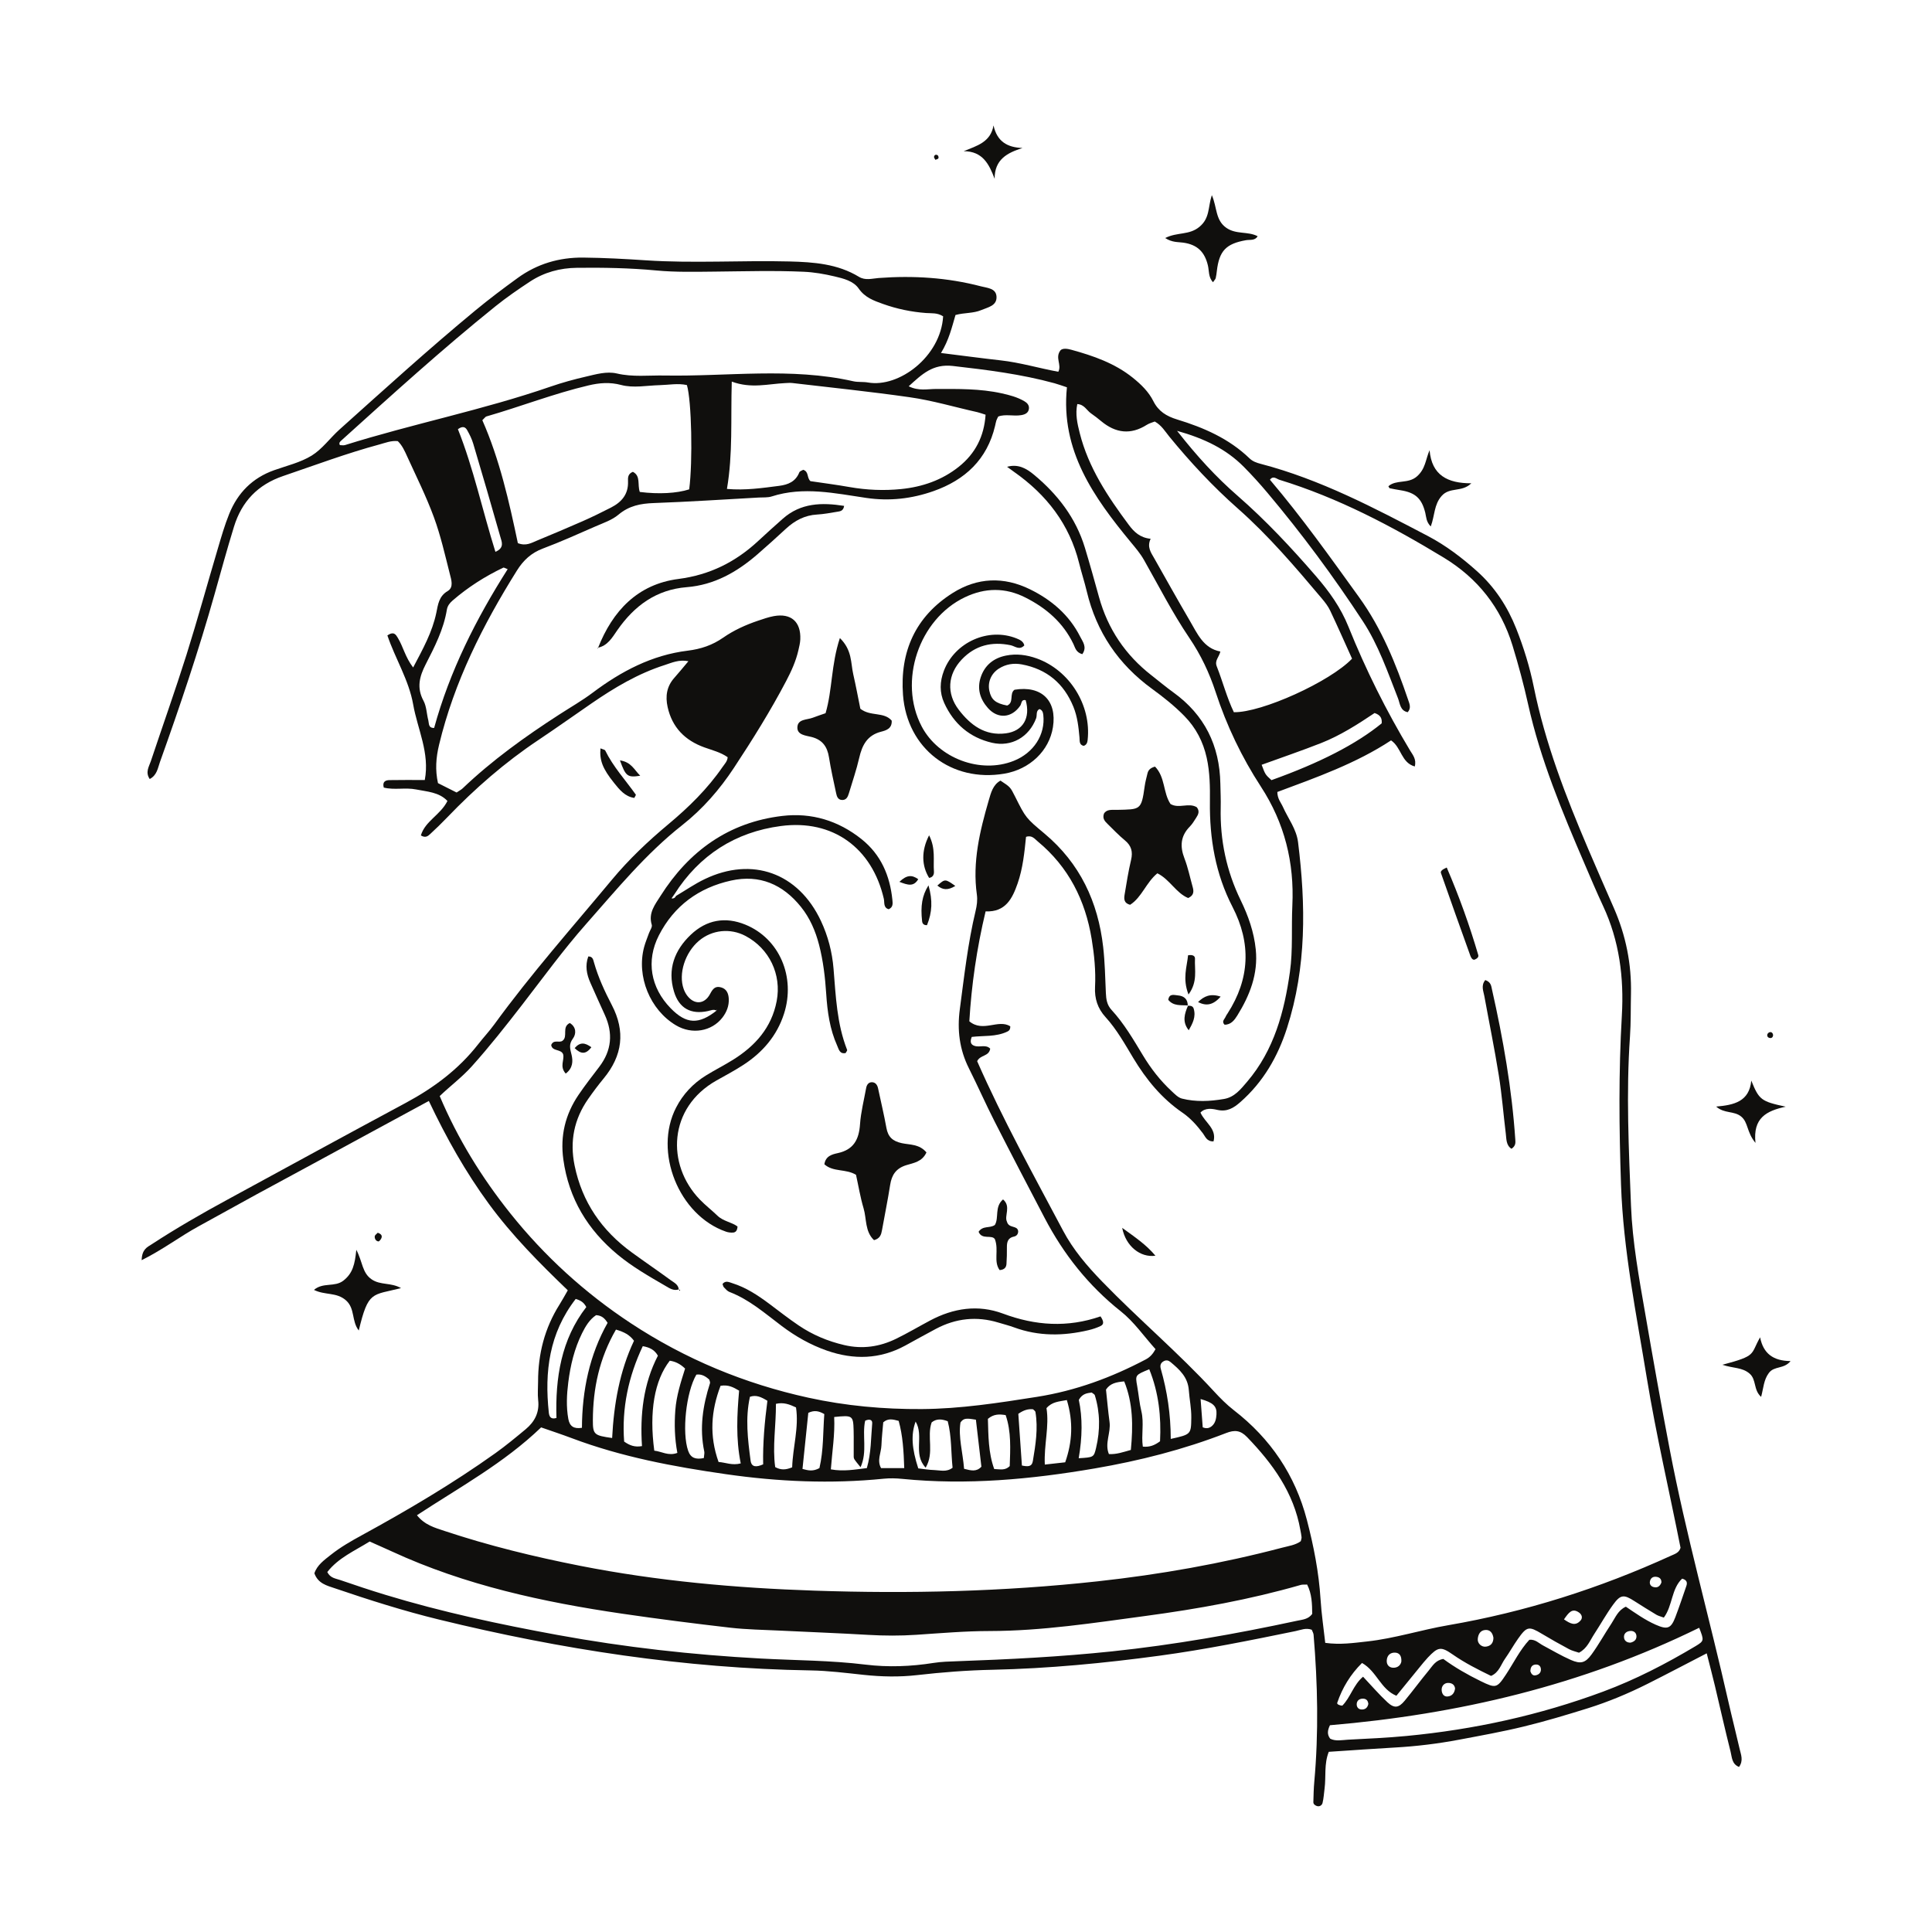 <svg xmlns="http://www.w3.org/2000/svg" xmlns:xlink="http://www.w3.org/1999/xlink" width="500" zoomAndPan="magnify" viewBox="0 0 375 375" height="500" preserveAspectRatio="xMidYMid meet" version="1.0"><defs><clipPath id="014eea8310"><path d="M 27.496 49.383 L 338.16 49.383 L 338.16 350.598 L 27.496 350.598 Z M 27.496 49.383 " clip-rule="nonzero"/></clipPath><clipPath id="139f73c516"><path d="M 334.102 259.125 L 347.543 259.125 L 347.543 271.301 L 334.102 271.301 Z M 334.102 259.125 " clip-rule="nonzero"/></clipPath><clipPath id="76fc5ea96f"><path d="M 187 24.348 L 199 24.348 L 199 35 L 187 35 Z M 187 24.348 " clip-rule="nonzero"/></clipPath></defs><g clip-path="url(#014eea8310)"><path fill="#100f0d" d="M 297.039 324.379 C 297.199 324.875 297.496 325.273 298.02 325.188 C 298.613 325.086 299.113 324.715 299.09 324.027 C 299.066 323.324 298.586 322.996 297.926 323.102 C 297.238 323.215 297.059 323.773 297.039 324.379 Z M 265.594 330.738 C 265.523 330.07 265.191 329.688 264.48 329.707 C 263.781 329.723 263.352 330.156 263.336 330.77 C 263.316 331.383 263.695 331.848 264.43 331.812 C 265.117 331.777 265.453 331.363 265.594 330.738 Z M 322.477 307.168 C 322.504 306.434 322.074 306.121 321.453 306.055 C 320.781 305.984 320.348 306.352 320.242 306.988 C 320.164 307.461 320.395 307.879 320.906 308.031 C 321.727 308.277 322.203 307.875 322.477 307.168 Z M 316.523 318.828 C 317.141 318.664 317.625 318.32 317.637 317.652 C 317.648 316.957 317.16 316.543 316.516 316.562 C 315.73 316.59 315.113 317.059 315.227 317.898 C 315.309 318.504 315.832 318.879 316.523 318.828 Z M 282.43 327.727 C 282.324 326.988 281.832 326.707 281.223 326.656 C 280.332 326.582 279.715 327.277 279.836 328.195 C 279.918 328.824 280.281 329.332 280.941 329.289 C 281.867 329.227 282.324 328.582 282.43 327.727 Z M 303.566 314.32 C 304.793 315.16 305.785 315.68 306.793 314.531 C 307.238 314.02 307.031 313.391 306.527 313.02 C 305.164 312.027 304.484 313.012 303.566 314.32 Z M 272.004 322.492 C 272.062 321.371 271.609 320.824 270.812 320.777 C 269.863 320.727 269.242 321.289 269.168 322.258 C 269.105 323.086 269.578 323.668 270.379 323.707 C 271.324 323.75 271.891 323.168 272.004 322.492 Z M 289.875 317.906 C 289.734 317 289.27 316.301 288.281 316.379 C 287.316 316.453 286.906 317.234 286.832 318.125 C 286.758 318.992 287.566 319.723 288.418 319.613 C 289.391 319.484 289.855 318.891 289.875 317.906 Z M 233.449 277.043 C 234.266 277.379 234.809 277.16 235.258 276.77 C 235.918 276.184 236.066 275.348 236.117 274.52 C 236.215 272.953 235.477 272.242 233.035 271.551 C 233.18 273.445 233.316 275.293 233.449 277.043 Z M 197.656 274.422 C 197.887 277.68 198.117 281.062 198.352 284.457 C 199.492 284.688 200.281 284.738 200.477 283.586 C 201.004 280.43 201.516 277.266 200.977 274.059 C 200.945 273.875 200.691 273.73 200.512 273.539 C 199.566 273.441 198.699 273.695 197.656 274.422 Z M 187.129 285.094 C 188.512 285.449 189.535 285.715 190.488 284.684 C 190.137 281.684 189.781 278.652 189.422 275.562 C 188.789 275.477 188.336 275.371 187.879 275.371 C 187.422 275.375 186.922 275.379 186.426 276.109 C 185.984 278.918 186.875 281.883 187.129 285.094 Z M 159.051 284.957 C 159.871 281.434 159.734 277.887 159.996 274.473 C 158.879 273.824 158.008 273.703 156.891 274.234 C 156.523 277.781 156.145 281.402 155.762 285.121 C 156.906 285.43 157.797 285.641 159.051 284.957 Z M 175.512 284.957 C 175.406 281.637 175.23 278.645 174.43 275.789 C 173.309 275.5 172.402 275.234 171.438 276.07 C 171.32 277.5 171.141 279.016 171.086 280.539 C 171.031 281.996 170.176 283.469 171.016 284.957 C 172.434 284.957 173.723 284.957 175.512 284.957 Z M 191.75 275.398 C 191.848 278.582 191.816 281.945 192.977 285.137 C 194.125 285.18 195.086 285.469 195.988 284.57 C 196.094 281.285 196.316 277.906 195.195 274.668 C 193.934 274.473 192.902 274.438 191.75 275.398 Z M 148.129 284.227 C 148.043 280.133 148.422 275.926 148.953 271.891 C 147.688 271.121 146.762 270.707 145.562 271.117 C 144.637 275.27 145.145 279.395 145.688 283.5 C 145.859 284.801 146.797 284.82 148.129 284.227 Z M 209.375 283.043 C 212.285 282.863 212.309 282.871 212.75 281.023 C 213.562 277.602 213.543 274.188 212.504 270.812 C 212.449 270.633 212.176 270.52 211.898 270.289 C 211.051 270.41 210.102 270.465 209.398 271.711 C 210.141 275.203 210.082 278.969 209.375 283.043 Z M 96.16 107.109 C 97.961 106.34 97.391 105.16 97.129 104.246 C 95.414 98.188 93.645 92.141 91.852 86.109 C 91.582 85.203 91.156 84.336 90.688 83.512 C 90.41 83.031 89.957 82.527 88.879 83.301 C 91.914 90.906 93.633 99.066 96.16 107.109 Z M 225.164 279.75 C 225.402 275.02 224.918 270.324 223.07 265.773 C 220.328 266.895 220.344 266.891 220.727 269.035 C 221.016 270.664 221.152 272.324 221.539 273.922 C 222.09 276.195 221.496 278.531 221.82 280.789 C 223.168 280.918 224.117 280.527 225.164 279.75 Z M 153.758 284.809 C 153.883 280.855 155.098 277.098 154.504 273.18 C 153.227 272.574 152.078 272.145 150.609 272.484 C 150.633 276.707 149.91 280.773 150.465 284.762 C 151.555 285.348 152.449 285.34 153.758 284.809 Z M 179.672 284.871 C 177.141 282.203 179.402 278.738 177.719 275.926 C 176.789 278.477 176.977 281.117 178.234 285.012 C 179.258 285.125 180.309 285.312 181.367 285.34 C 182.512 285.375 183.73 285.789 184.895 284.887 C 184.578 281.891 184.727 278.812 183.953 275.859 C 182.75 275.402 181.754 275.348 180.832 276.086 C 179.855 278.852 181.395 281.949 179.672 284.871 Z M 136.609 283.012 C 136.656 282.43 136.766 282.07 136.699 281.75 C 135.738 277.211 136.414 272.812 137.812 268.473 C 137.871 268.289 137.73 268.039 137.672 267.785 C 136.973 267.148 136.191 266.664 135.164 266.812 C 133.148 270.258 132.336 278.078 133.574 281.605 C 134.07 283.012 135.039 283.324 136.609 283.012 Z M 206.754 283.832 C 208.141 279.879 208.348 275.961 207.074 271.75 C 205.527 272.051 204.227 272.059 203.121 273.32 C 203.695 276.832 202.613 280.43 202.797 284.273 C 204.152 284.121 205.297 283.996 206.754 283.832 Z M 111.746 252.121 C 106.574 258.805 105.684 266.273 106.52 274.148 C 106.594 274.855 106.828 275.582 108.008 275.227 C 107.77 267.465 108.926 259.984 113.801 253.699 C 113.32 252.793 112.742 252.426 111.746 252.121 Z M 168.254 284.957 C 169.113 281.984 169.039 279.113 169.293 276.285 C 169.359 275.535 168.711 275.387 167.926 275.762 C 167.297 278.602 168.402 281.75 167.035 284.785 C 165.746 283.199 165.707 283.199 165.703 282.629 C 165.68 280.965 165.734 279.301 165.688 277.633 C 165.609 274.742 165.496 274.672 161.914 275.039 C 162.078 278.371 161.527 281.711 161.266 285.203 C 163.762 285.648 165.855 285.242 168.254 284.957 Z M 219.496 281.434 C 219.949 276.734 219.922 272.336 218.207 268.129 C 216.621 268.27 215.492 268.508 214.672 269.719 C 214.895 271.77 215.074 273.898 215.363 276.012 C 215.648 278.086 214.371 280.16 215.238 282.234 C 216.727 282.316 217.957 281.859 219.496 281.434 Z M 227.242 279.293 C 231.191 278.418 231.191 278.418 231.23 275.156 C 231.254 273.367 230.875 271.613 230.75 269.848 C 230.566 267.273 228.934 265.824 227.191 264.367 C 226.805 264.043 226.359 263.941 225.879 264.207 C 225.258 264.543 225.129 265.051 225.312 265.695 C 226.551 270.043 227.234 274.48 227.242 279.293 Z M 127.699 263.137 C 127.047 262 126.129 261.535 124.762 261.289 C 121.98 267.176 120.66 273.332 121.148 279.809 C 122.211 280.547 123.164 280.938 124.609 280.688 C 124.211 274.605 124.859 268.617 127.699 263.137 Z M 139.859 268.98 C 138.008 273.844 137.645 278.641 139.473 283.77 C 140.812 283.852 142.09 284.488 143.777 284.047 C 142.801 279.23 143.062 274.543 143.461 269.922 C 142.332 269.273 141.426 268.734 139.859 268.98 Z M 115.699 255.27 C 114.453 256.098 113.656 257.406 112.977 258.781 C 111.484 261.789 110.719 265.012 110.301 268.324 C 110.004 270.684 109.883 273.047 110.309 275.41 C 110.57 276.852 111.383 277.387 112.953 277.137 C 112.992 269.879 114.418 262.992 117.934 256.766 C 117.359 255.844 116.758 255.332 115.699 255.27 Z M 126.996 281.574 C 128.391 281.707 129.738 282.668 131.473 282.004 C 130.941 279.152 130.875 276.449 131.078 273.727 C 131.289 270.902 132.16 268.219 132.977 265.637 C 132 264.707 131.062 264.266 130 264.113 C 127.027 267.934 125.98 273.965 126.996 281.574 Z M 268.184 140.402 C 268.27 139.5 268.016 138.793 266.805 138.398 C 263.598 140.547 260.203 142.734 256.449 144.219 C 252.633 145.723 248.738 147.043 244.883 148.445 C 245.594 150.34 245.594 150.34 246.789 151.426 C 256.207 148.055 263.246 144.43 268.184 140.402 Z M 119.559 258.07 C 116.328 263.645 115.098 269.504 115.074 275.641 C 115.062 278.48 115.344 278.621 118.816 279.117 C 119.152 272.559 120.258 266.156 123.059 260.242 C 122.207 259.09 121.18 258.551 119.559 258.07 Z M 98.539 110.477 C 98.094 110.32 97.824 110.117 97.68 110.184 C 94.121 111.883 90.82 113.988 87.84 116.57 C 87.293 117.043 86.859 117.594 86.734 118.348 C 86.109 122.172 84.355 125.574 82.621 128.957 C 81.414 131.309 80.84 133.5 82.203 136.023 C 82.801 137.133 82.805 138.555 83.137 139.824 C 83.293 140.414 83.098 141.32 84.266 141.293 C 87.293 130.258 92.395 120.141 98.539 110.477 Z M 296.848 318.277 C 298.016 318.16 298.684 318.953 299.504 319.383 C 301.293 320.332 303.039 321.379 304.887 322.188 C 306.793 323.023 307.699 322.801 308.922 321.125 C 310.32 319.203 311.469 317.102 312.785 315.117 C 313.551 313.957 314.051 312.547 315.578 311.859 C 317.445 313.113 319.289 314.438 321.367 315.355 C 323.637 316.359 324.336 316.109 325.184 313.891 C 325.945 311.887 326.629 309.855 327.324 307.824 C 327.539 307.195 327.434 306.66 326.5 306.414 C 324.395 308.395 324.672 311.652 322.949 313.977 C 322.352 313.754 321.883 313.648 321.496 313.418 C 320.066 312.562 318.652 311.68 317.25 310.781 C 315.195 309.457 314.547 309.473 313.113 311.449 C 311.785 313.273 310.684 315.266 309.445 317.16 C 308.609 318.434 308.074 319.957 306.48 320.789 C 305.875 320.578 305.164 320.43 304.551 320.102 C 302.766 319.148 301 318.156 299.266 317.113 C 296.77 315.617 296.363 315.656 294.652 318.078 C 293.758 319.344 293.008 320.707 292.117 321.973 C 291.316 323.109 290.969 324.625 289.41 325.293 C 286.883 324.066 284.344 322.789 281.98 321.141 C 279.672 319.531 279.117 319.648 277.141 321.734 C 276.57 322.34 276.051 322.996 275.523 323.641 C 274.023 325.473 272.531 327.309 271.039 329.145 C 267.957 327.867 267.246 324.406 264.367 322.781 C 262.121 325.008 260.555 327.582 259.555 330.516 C 259.465 330.777 259.953 331.031 260.535 331.07 C 262.117 329.512 262.691 327.016 264.57 325.449 C 266.207 327.18 267.672 328.902 269.32 330.426 C 270.633 331.633 271.492 331.504 272.637 330.125 C 274.234 328.203 275.711 326.176 277.309 324.25 C 278.039 323.371 278.625 322.246 280.148 322 C 282.367 323.641 284.844 325.055 287.41 326.312 C 290.32 327.734 290.555 327.684 292.305 325.031 C 293.805 322.758 295 320.27 296.848 318.277 Z M 329.809 315.949 C 307.004 327.152 282.961 332.762 258.141 334.867 C 257.664 335.875 257.562 336.652 258.188 337.477 C 259.254 338.02 260.457 337.738 261.617 337.676 C 265.418 337.477 269.227 337.312 273.012 336.949 C 286.102 335.703 298.852 332.918 311.188 328.332 C 317.457 326.004 323.367 322.938 329.098 319.52 C 330.816 318.492 330.758 318.395 329.809 315.949 Z M 142.035 74.066 C 141.82 81.434 142.266 88.078 141.098 94.902 C 144.664 95.211 147.941 94.727 151.223 94.305 C 152.988 94.078 154.43 93.48 155.145 91.688 C 155.246 91.438 155.684 91.328 155.906 91.188 C 157.035 91.551 156.566 92.719 157.305 93.391 C 159.754 93.754 162.352 94.086 164.93 94.543 C 168.242 95.121 171.566 95.262 174.902 94.926 C 179.012 94.512 182.824 93.207 186.09 90.609 C 189.312 88.047 191.02 84.695 191.301 80.496 C 190.574 80.27 190.141 80.098 189.688 79.996 C 185.301 79.02 181.008 77.73 176.508 77.094 C 168.961 76.016 161.383 75.234 153.82 74.348 C 153.348 74.293 152.863 74.34 152.391 74.359 C 149.086 74.512 145.801 75.473 142.035 74.066 Z M 124.184 95.488 C 127.871 95.953 131.383 95.754 133.773 94.984 C 134.484 89.539 134.238 77.746 133.328 74.742 C 131.586 74.352 129.812 74.715 128.039 74.758 C 125.539 74.82 122.973 75.363 120.562 74.723 C 118.363 74.141 116.344 74.309 114.242 74.805 C 107.504 76.391 101.055 78.922 94.41 80.832 C 94.215 80.887 94.07 81.137 93.621 81.562 C 96.977 89.164 98.824 97.383 100.516 105.422 C 102.102 106.051 103.164 105.367 104.246 104.922 C 107.219 103.688 110.188 102.449 113.129 101.148 C 114.984 100.332 116.801 99.43 118.602 98.512 C 120.656 97.461 121.988 95.926 121.898 93.441 C 121.875 92.762 121.836 91.973 122.84 91.582 C 124.41 92.387 123.684 94.059 124.184 95.488 Z M 63.527 305.133 C 64.109 306.312 65.156 306.383 66.012 306.676 C 68.941 307.688 71.883 308.664 74.848 309.566 C 85.809 312.902 96.996 315.289 108.258 317.352 C 121.285 319.738 134.426 321.203 147.656 321.918 C 154.438 322.285 161.238 322.27 168.004 323.102 C 172.383 323.637 176.809 323.469 181.199 322.773 C 182.727 322.531 184.289 322.496 185.836 322.441 C 195.848 322.086 205.836 321.582 215.812 320.535 C 227.922 319.258 239.879 317.145 251.773 314.586 C 252.789 314.367 253.922 314.324 254.699 313.266 C 254.68 311.344 254.645 309.375 253.715 307.562 C 253.184 307.59 252.812 307.535 252.477 307.633 C 242.605 310.477 232.516 312.289 222.348 313.656 C 212.309 315.004 202.293 316.566 192.109 316.582 C 187.348 316.586 182.578 317 177.82 317.316 C 174.719 317.52 171.633 317.508 168.527 317.328 C 162.812 316.992 157.094 316.781 151.375 316.5 C 148.16 316.34 144.93 316.301 141.738 315.934 C 134.754 315.129 127.773 314.242 120.812 313.223 C 105.43 310.969 90.312 307.707 76.09 301.148 C 74.695 300.508 73.289 299.895 71.746 299.207 C 68.848 301.016 65.672 302.371 63.527 305.133 Z M 224.141 81.816 C 223.68 82.004 223.09 82.145 222.609 82.449 C 219.465 84.453 216.539 84.074 213.746 81.754 C 213.105 81.223 212.449 80.707 211.762 80.234 C 210.918 79.652 210.469 78.496 209.102 78.43 C 208.691 80.375 209.109 82.211 209.57 84.039 C 211.262 90.773 215.027 96.406 219.098 101.875 C 220.121 103.246 221.277 104.371 223.34 104.578 C 222.582 106.164 223.402 107.25 224.043 108.375 C 226.332 112.418 228.594 116.477 230.941 120.484 C 232.414 122.988 233.574 125.836 236.875 126.461 C 236.598 127.594 235.723 128.195 236.172 129.344 C 237.34 132.312 238.137 135.43 239.492 138.238 C 244.863 138.348 258.164 132.32 262.434 127.848 C 261.051 124.793 259.664 121.641 258.188 118.527 C 257.789 117.68 257.188 116.902 256.578 116.18 C 251.43 110.074 246.258 103.996 240.25 98.691 C 235.414 94.422 231.035 89.719 226.953 84.73 C 226.137 83.727 225.473 82.562 224.141 81.816 Z M 183.062 61.398 C 181.918 60.668 180.812 60.836 179.758 60.758 C 176.887 60.543 174.086 59.961 171.387 58.996 C 169.617 58.363 167.891 57.762 166.676 56.012 C 165.648 54.523 163.715 54.059 161.977 53.648 C 160.008 53.184 158.02 52.836 155.977 52.746 C 150.254 52.488 144.531 52.664 138.809 52.719 C 134.996 52.754 131.176 52.855 127.371 52.496 C 122.258 52.012 117.137 51.926 112.008 51.98 C 108.695 52.016 105.629 52.848 102.871 54.656 C 100.586 56.16 98.32 57.723 96.188 59.434 C 85.871 67.73 76.078 76.633 66.25 85.5 C 66.016 85.715 65.723 85.957 65.973 86.398 C 66.293 86.398 66.66 86.484 66.973 86.387 C 80.164 82.25 93.766 79.57 106.848 75.047 C 109.098 74.27 111.402 73.637 113.723 73.102 C 115.688 72.648 117.75 72.031 119.727 72.492 C 122.816 73.219 125.895 72.832 128.98 72.887 C 141.199 73.105 153.484 71.258 165.629 74.004 C 166.551 74.211 167.543 74.074 168.477 74.242 C 174.496 75.305 182.594 69.215 183.062 61.398 Z M 252.484 299.141 C 252.551 298.824 252.652 298.59 252.633 298.367 C 252.59 297.895 252.484 297.43 252.398 296.961 C 251.121 289.715 247.031 284.102 242.066 278.949 C 240.762 277.594 239.629 277.516 237.98 278.156 C 229.738 281.359 221.211 283.527 212.488 285.023 C 200.102 287.145 187.676 288.301 175.109 287.047 C 173.93 286.93 172.719 286.898 171.543 287.016 C 161.277 288.051 151.059 287.598 140.871 286.133 C 130.711 284.672 120.648 282.789 110.996 279.152 C 109.012 278.406 106.992 277.742 105.031 277.055 C 97.785 284.023 89.16 288.695 80.93 294.105 C 82.434 296.008 84.414 296.535 86.305 297.164 C 94.91 300.027 103.711 302.168 112.598 303.922 C 127.602 306.879 142.801 308.23 158.055 308.742 C 176.418 309.363 194.758 308.941 213.055 306.934 C 225.168 305.609 237.105 303.5 248.879 300.402 C 250.129 300.07 251.445 299.91 252.484 299.141 Z M 189.664 205.973 C 194.645 217.301 200.602 228.039 206.344 238.875 C 208.309 242.586 211.02 245.754 213.945 248.77 C 220.992 256.047 228.758 262.59 235.621 270.051 C 236.824 271.359 238.094 272.641 239.496 273.727 C 246.617 279.234 251.395 286.312 253.664 295.008 C 254.984 300.066 255.992 305.199 256.32 310.445 C 256.496 313.254 256.914 316.043 257.23 318.879 C 260.152 319.285 262.738 318.891 265.332 318.609 C 270.68 318.027 275.812 316.359 281.098 315.453 C 296.105 312.871 310.484 308.285 324.324 301.969 C 325.07 301.629 325.922 301.398 326.191 300.418 C 324.023 289.469 321.469 278.566 319.652 267.512 C 317.617 255.055 315.078 242.684 314.641 229.992 C 314.262 219.016 314.164 208.074 314.801 197.109 C 315.227 189.77 314.32 182.609 311.156 175.848 C 309.895 173.148 308.738 170.402 307.562 167.664 C 303.234 157.586 299.004 147.473 296.609 136.711 C 295.758 132.871 294.734 129.082 293.586 125.316 C 291.312 117.891 286.797 112.227 280.238 108.238 C 270.133 102.102 259.699 96.613 248.332 93.125 C 247.797 92.961 247.113 92.246 246.496 93.121 C 252.699 100.418 258.219 108.188 263.793 115.914 C 268.176 121.984 270.934 128.82 273.32 135.836 C 273.582 136.602 273.961 137.422 273.238 138.238 C 271.746 137.949 271.746 136.535 271.344 135.523 C 269.34 130.422 267.551 125.195 264.531 120.586 C 258.848 111.906 252.676 103.57 245.988 95.625 C 244.531 93.891 243.004 92.211 241.41 90.602 C 238.008 87.18 233.848 85.137 228.469 83.625 C 232.355 88.59 236.059 92.609 240.188 96.207 C 245.691 101.004 250.652 106.309 255.414 111.816 C 257.992 114.797 260.234 117.906 261.742 121.664 C 265.078 129.965 269.07 137.969 273.684 145.652 C 274.195 146.508 274.977 147.348 274.602 148.773 C 271.949 148.012 272.031 145.086 270.004 143.707 C 263.227 148.176 255.496 150.906 247.93 153.723 C 247.945 155.062 248.641 155.781 249.02 156.633 C 250.031 158.898 251.629 160.895 251.953 163.477 C 253.461 175.641 253.613 187.727 249.801 199.559 C 248.02 205.102 245.191 210.012 240.762 213.906 C 239.469 215.047 238.18 215.863 236.262 215.422 C 235.258 215.191 233.945 214.98 233.008 215.949 C 233.875 217.906 236.199 219.066 235.547 221.543 C 234.234 221.582 233.969 220.637 233.508 220.016 C 232.355 218.473 231.09 217.047 229.504 215.961 C 225.484 213.203 222.492 209.551 220 205.418 C 218.34 202.66 216.77 199.824 214.594 197.434 C 213.043 195.73 212.434 193.82 212.547 191.555 C 212.707 188.449 212.398 185.355 211.898 182.293 C 210.668 174.734 207.406 168.27 201.43 163.324 C 200.832 162.832 200.301 162.039 199.152 162.434 C 198.844 165.449 198.539 168.539 197.52 171.473 C 196.504 174.387 195.188 177.074 191.305 176.898 C 189.574 184.113 188.562 191.25 188.148 198.234 C 190.816 200.465 193.73 197.754 196.09 199.199 C 196.121 199.852 195.84 200.074 195.531 200.227 C 193.32 201.293 190.875 200.988 188.617 201.266 C 188.238 202.207 188.379 202.809 189.289 203.043 C 190.238 203.293 191.398 202.699 192.199 203.547 C 191.945 205.098 190.312 204.691 189.664 205.973 Z M 88.625 153.824 C 89.207 153.434 89.535 153.273 89.789 153.031 C 95.512 147.578 101.898 142.988 108.523 138.711 C 110.707 137.297 112.98 136 115.059 134.438 C 120.578 130.293 126.551 127.145 133.469 126.297 C 136.043 125.98 138.266 125.234 140.371 123.766 C 142.43 122.332 144.727 121.293 147.105 120.488 C 148.121 120.148 149.145 119.781 150.191 119.59 C 153.555 118.977 155.488 120.691 155.336 124.117 C 155.305 124.824 155.121 125.527 154.965 126.223 C 154.484 128.332 153.594 130.285 152.594 132.188 C 149.543 137.996 146.07 143.559 142.461 149.031 C 139.688 153.242 136.387 157.035 132.43 160.148 C 125.344 165.723 119.672 172.668 113.762 179.352 C 109.348 184.344 105.418 189.77 101.332 195.051 C 98.191 199.109 95.023 203.133 91.594 206.953 C 89.691 209.078 87.398 210.781 85.348 212.746 C 88.871 221.07 93.504 228.555 99.027 235.48 C 105.699 243.836 113.527 250.965 122.457 256.848 C 133.027 263.809 144.531 268.578 156.891 271.289 C 164.141 272.879 171.508 273.547 178.906 273.5 C 186.422 273.453 193.844 272.301 201.273 271.129 C 208.785 269.945 215.738 267.375 222.406 263.855 C 223.277 263.398 223.828 262.711 224.285 261.871 C 222.035 259.375 220.105 256.555 217.547 254.527 C 211.246 249.531 206.441 243.438 202.75 236.383 C 199.488 230.152 196.23 223.922 193.039 217.652 C 191.309 214.254 189.77 210.758 188.059 207.348 C 186.23 203.703 185.762 199.895 186.301 195.879 C 187.152 189.5 187.855 183.098 189.359 176.824 C 189.613 175.77 189.758 174.715 189.609 173.641 C 188.723 167.336 190.18 161.316 191.914 155.348 C 192.332 153.926 192.707 152.332 194.191 151.516 C 196.102 152.77 196.102 152.77 197.02 154.598 C 199.105 158.758 199.105 158.758 202.762 161.82 C 209.617 167.566 213.133 175.059 214.125 183.812 C 214.461 186.766 214.516 189.758 214.648 192.734 C 214.703 193.953 214.852 195.051 215.746 196.02 C 218.184 198.668 219.988 201.773 221.836 204.832 C 223.387 207.402 225.207 209.75 227.406 211.785 C 228.012 212.348 228.668 213.043 229.41 213.234 C 232.105 213.914 234.848 213.777 237.574 213.312 C 239.629 212.965 240.832 211.406 242.062 209.969 C 247.305 203.828 249.297 196.34 250.375 188.625 C 250.969 184.402 250.641 180.055 250.844 175.766 C 251.238 167.418 249.348 159.77 244.742 152.691 C 241.027 146.988 238.086 140.844 235.961 134.348 C 234.734 130.605 233.098 127.141 230.852 123.82 C 227.586 118.996 224.926 113.762 222.043 108.68 C 221.332 107.43 220.422 106.367 219.508 105.262 C 212.309 96.535 205.828 87.465 207.09 75.176 C 206.234 74.898 205.461 74.602 204.66 74.383 C 198.199 72.617 191.598 71.793 184.953 71.035 C 181.031 70.59 178.973 72.625 176.379 74.977 C 178.312 75.934 179.996 75.504 181.621 75.5 C 185.918 75.492 190.211 75.414 194.441 76.348 C 195.961 76.684 197.453 77.078 198.809 77.867 C 199.344 78.172 199.773 78.621 199.719 79.285 C 199.645 80.152 198.961 80.453 198.238 80.574 C 196.734 80.84 195.156 80.32 193.758 80.848 C 193.586 81.203 193.461 81.402 193.395 81.617 C 193.289 81.961 193.227 82.316 193.145 82.66 C 191.602 89.188 187.305 93.172 181.18 95.328 C 176.977 96.805 172.672 97.309 168.164 96.648 C 162.078 95.758 155.953 94.375 149.789 96.359 C 149.016 96.609 148.133 96.523 147.301 96.57 C 140.512 96.945 133.727 97.398 126.934 97.641 C 124.348 97.73 122.098 98.16 120.035 99.902 C 118.797 100.945 117.121 101.5 115.594 102.168 C 112.207 103.648 108.836 105.172 105.375 106.469 C 103.117 107.316 101.582 108.746 100.332 110.746 C 93.719 121.312 88.164 132.328 85.227 144.547 C 84.621 147.062 84.445 149.434 85.012 152.004 C 86.176 152.59 87.336 153.176 88.625 153.824 Z M 81.691 162.156 C 82.516 159.355 85.512 158.176 86.848 155.465 C 85.219 153.742 82.898 153.664 80.773 153.234 C 78.699 152.816 76.52 153.387 74.488 152.867 C 74.172 151.688 74.859 151.43 75.617 151.418 C 77.867 151.371 80.117 151.402 82.449 151.402 C 83.449 146.141 81.043 141.547 80.199 136.75 C 79.367 132 76.688 127.789 75.191 123.328 C 76.484 122.461 76.855 123.223 77.211 123.797 C 78.258 125.508 78.652 127.562 80.191 129.559 C 82.082 125.977 83.906 122.699 84.691 118.934 C 85.023 117.332 85.176 115.73 86.906 114.715 C 88.105 114.008 87.59 112.496 87.309 111.391 C 86.371 107.699 85.531 103.957 84.219 100.391 C 82.742 96.371 80.82 92.516 79.039 88.613 C 78.555 87.547 78.074 86.441 77.207 85.621 C 75.898 85.488 74.793 85.961 73.656 86.266 C 67.316 87.977 61.18 90.277 54.969 92.391 C 50.02 94.074 46.918 97.359 45.418 102.223 C 44.082 106.547 42.891 110.918 41.664 115.277 C 38.562 126.297 34.902 137.133 31.047 147.906 C 30.629 149.062 30.492 150.461 29.059 151.207 C 28.16 149.875 28.922 148.809 29.273 147.758 C 31.574 140.867 34.012 134.016 36.199 127.086 C 38.344 120.27 40.234 113.371 42.27 106.52 C 42.945 104.234 43.602 101.934 44.496 99.73 C 46.137 95.672 48.988 92.77 53.188 91.273 C 55.656 90.395 58.309 89.777 60.5 88.43 C 62.551 87.164 64.051 85.031 65.883 83.383 C 74.59 75.582 83.234 67.719 92.246 60.273 C 94.91 58.07 97.676 55.988 100.473 53.961 C 104.258 51.215 108.504 49.953 113.215 49.996 C 117.277 50.039 121.316 50.258 125.359 50.527 C 134.656 51.141 143.965 50.512 153.266 50.75 C 157.93 50.871 162.574 51.207 166.715 53.727 C 167.969 54.488 169.27 54.059 170.555 53.961 C 177.258 53.461 183.887 53.871 190.406 55.578 C 191.633 55.898 193.328 55.941 193.422 57.566 C 193.523 59.355 191.77 59.633 190.473 60.184 C 188.914 60.848 187.188 60.668 185.461 61.141 C 184.75 63.555 184.195 65.988 182.645 68.516 C 186.742 69.023 190.473 69.527 194.211 69.945 C 197.992 70.363 201.645 71.465 205.418 72.16 C 206.133 70.762 204.711 69.445 205.852 67.98 C 206.285 67.562 207.137 67.664 207.941 67.887 C 212.211 69.062 216.371 70.496 219.895 73.332 C 221.488 74.617 222.953 76.035 223.871 77.871 C 224.859 79.84 226.406 80.785 228.484 81.422 C 233.645 82.996 238.559 85.137 242.531 88.969 C 243.16 89.574 243.914 89.828 244.738 90.043 C 256.254 93.055 266.707 98.57 277.148 104.039 C 280.605 105.852 283.781 108.258 286.723 110.902 C 290.168 114 292.609 117.75 294.305 122.027 C 295.758 125.695 296.918 129.461 297.703 133.316 C 299.922 144.246 303.91 154.57 308.266 164.773 C 309.902 168.613 311.582 172.43 313.254 176.254 C 315.586 181.578 316.703 187.137 316.57 192.949 C 316.504 195.695 316.57 198.441 316.379 201.176 C 315.613 212.145 316.148 223.102 316.578 234.062 C 316.855 241.105 318.133 248.035 319.336 254.961 C 320.855 263.766 322.414 272.566 324.094 281.344 C 327.246 297.852 331.805 314.035 335.508 330.418 C 336.195 333.441 336.969 336.438 337.66 339.461 C 337.914 340.57 338.441 341.715 337.547 342.961 C 336.137 342.414 336.172 341.059 335.91 340.02 C 334.828 335.75 333.871 331.445 332.848 327.156 C 332.379 325.195 331.863 323.246 331.273 320.91 C 327.285 322.969 323.543 324.945 319.762 326.844 C 316.027 328.719 312.168 330.328 308.184 331.578 C 304.09 332.855 299.977 334.094 295.812 335.105 C 291.645 336.125 287.414 336.879 283.199 337.676 C 279.098 338.449 274.957 338.957 270.781 339.191 C 266.504 339.43 262.23 339.742 257.914 340.027 C 256.969 342.406 257.406 344.832 257.098 347.16 C 256.973 348.102 256.93 349.062 256.699 349.973 C 256.594 350.379 256.133 350.754 255.555 350.531 C 255.211 350.398 254.91 350.168 254.922 349.773 C 254.957 348.469 254.984 347.156 255.102 345.855 C 255.961 336.328 255.766 326.809 254.965 317.293 C 254.934 316.961 254.727 316.645 254.613 316.336 C 253.473 315.906 252.473 316.387 251.445 316.598 C 242.688 318.395 233.922 320.172 225.059 321.371 C 214.297 322.828 203.496 323.863 192.637 324.102 C 187.742 324.203 182.875 324.582 178.012 325.137 C 174.566 325.531 171.113 325.457 167.656 325.09 C 164.219 324.723 160.773 324.281 157.324 324.227 C 132.875 323.836 108.895 320.145 85.188 314.352 C 78.344 312.68 71.648 310.551 64.992 308.285 C 63.438 307.758 61.73 307.367 61.023 305.379 C 61.547 303.77 62.945 302.797 64.23 301.777 C 66.098 300.293 68.172 299.109 70.27 297.965 C 79.168 293.098 87.898 287.949 96.16 282.055 C 98.191 280.602 100.125 279 102.047 277.402 C 103.789 275.949 104.734 274.133 104.457 271.758 C 104.324 270.578 104.441 269.371 104.441 268.18 C 104.438 262.809 105.711 257.801 108.594 253.227 C 109.105 252.422 109.555 251.582 110.207 250.449 C 104.77 245.223 99.418 239.848 94.906 233.695 C 90.383 227.523 86.656 220.906 83.238 213.695 C 79.402 215.777 75.77 217.742 72.141 219.711 C 68.371 221.758 64.598 223.812 60.828 225.855 C 57.156 227.848 53.48 229.816 49.816 231.816 C 46.051 233.875 42.305 235.973 38.539 238.031 C 34.961 239.984 31.688 242.504 27.496 244.602 C 27.547 242.469 28.602 242.062 29.41 241.535 C 34.207 238.402 39.168 235.551 44.199 232.82 C 55.723 226.551 67.227 220.258 78.781 214.055 C 84.199 211.145 89.016 207.555 92.82 202.68 C 93.848 201.367 94.992 200.141 95.973 198.793 C 103.066 189.039 111.062 180.023 118.762 170.766 C 122.047 166.816 125.773 163.285 129.719 159.992 C 133.672 156.695 137.328 153.117 140.258 148.855 C 140.66 148.273 141.195 147.758 141.238 146.973 C 139.867 146.008 138.254 145.621 136.703 145.062 C 132.969 143.715 130.465 141.207 129.586 137.238 C 129.117 135.133 129.406 133.223 130.891 131.562 C 131.754 130.598 132.566 129.586 133.621 128.34 C 131.773 127.973 130.383 128.645 129.012 129.086 C 123.848 130.734 119.246 133.48 114.812 136.531 C 111.375 138.898 107.973 141.316 104.504 143.637 C 98.023 147.961 92.195 153.043 86.809 158.652 C 85.738 159.77 84.621 160.848 83.484 161.898 C 83.07 162.281 82.578 162.703 81.691 162.156 " fill-opacity="1" fill-rule="nonzero"/></g><path fill="#100f0d" d="M 226.164 46.203 C 228.5 45 230.801 45.703 232.82 44.02 C 234.863 42.316 234.441 40.246 235.215 37.879 C 236.254 40.234 235.875 42.699 238.008 44.207 C 239.926 45.559 242.203 44.852 244.105 45.852 C 243.59 46.754 242.613 46.488 241.836 46.625 C 237.988 47.301 236.648 48.68 236.191 52.578 C 236.133 53.047 236.082 53.523 235.969 53.984 C 235.918 54.188 235.73 54.359 235.445 54.777 C 234.527 53.812 234.703 52.578 234.457 51.539 C 233.824 48.863 232.379 47.48 229.676 47.098 C 228.645 46.949 227.547 47.094 226.164 46.203 " fill-opacity="1" fill-rule="nonzero"/><path fill="#100f0d" d="M 77.84 250.023 C 72.199 251.453 71.492 250.492 69.637 258.25 C 68.199 256.402 68.957 253.996 67.148 252.395 C 65.316 250.773 63.07 251.441 60.938 250.367 C 62.727 248.844 64.953 249.887 66.645 248.574 C 68.465 247.16 68.883 245.395 69.16 242.586 C 70.406 244.938 70.277 247.066 72.145 248.328 C 73.867 249.5 75.883 248.895 77.84 250.023 " fill-opacity="1" fill-rule="nonzero"/><path fill="#100f0d" d="M 285.578 93.805 C 283.75 95.613 281.391 94.465 279.812 96.27 C 278.32 97.98 278.516 99.996 277.711 102.188 C 276.805 101.277 276.84 100.34 276.645 99.531 C 275.957 96.738 274.715 95.605 271.82 95.152 C 271.121 95.043 270.426 94.91 269.73 94.766 C 269.668 94.754 269.625 94.605 269.484 94.375 C 271.035 93.031 273.289 93.969 275.004 92.488 C 276.695 91.027 276.688 89.219 277.48 87.379 C 277.891 92.238 280.965 93.82 285.578 93.805 " fill-opacity="1" fill-rule="nonzero"/><g clip-path="url(#139f73c516)"><path fill="#100f0d" d="M 334.316 264.902 C 341.098 263.105 339.688 262.965 341.637 259.574 C 342.25 262.719 344.176 264.152 347.543 264.184 C 346.258 265.785 344.391 265.082 343.34 266.484 C 342.324 267.844 342.316 269.324 341.832 271.133 C 340.301 269.766 340.961 267.781 339.582 266.605 C 338.137 265.371 336.457 265.621 334.316 264.902 " fill-opacity="1" fill-rule="nonzero"/></g><path fill="#100f0d" d="M 339.922 209.742 C 341.438 213.473 341.809 213.777 346.605 214.809 C 342.863 215.621 340.211 216.98 340.738 221.836 C 338.992 219.734 339.367 217.871 337.953 216.715 C 336.562 215.578 334.691 216.195 333.109 214.785 C 336.582 214.488 339.543 213.812 339.922 209.742 " fill-opacity="1" fill-rule="nonzero"/><g clip-path="url(#76fc5ea96f)"><path fill="#100f0d" d="M 192.84 24.344 C 193.527 27.465 195.496 28.617 198.465 28.727 C 195.504 29.664 193.035 30.949 193.059 34.703 C 191.973 31.836 190.727 29.363 187.055 29.344 C 189.621 28.293 192.281 27.605 192.84 24.344 " fill-opacity="1" fill-rule="nonzero"/></g><path fill="#100f0d" d="M 116.547 145.258 C 117.074 145.48 117.395 145.512 117.469 145.664 C 119.016 148.836 121.41 151.414 123.422 154.254 C 123.453 154.297 123.332 154.449 123.121 154.875 C 121.32 154.629 120.238 153.273 119.184 151.957 C 116.984 149.219 116.359 147.617 116.547 145.258 " fill-opacity="1" fill-rule="nonzero"/><path fill="#100f0d" d="M 120.332 147.586 C 122.543 147.922 123.066 149.375 124.266 150.57 C 121.785 150.957 121.449 150.684 120.332 147.586 " fill-opacity="1" fill-rule="nonzero"/><path fill="#100f0d" d="M 73.332 239.27 C 73.863 239.473 74.234 239.746 74.047 240.277 C 73.949 240.559 73.609 240.988 73.434 240.961 C 72.953 240.891 72.691 240.418 72.738 239.965 C 72.77 239.707 73.133 239.488 73.332 239.27 " fill-opacity="1" fill-rule="nonzero"/><path fill="#100f0d" d="M 181.555 31.02 C 181.461 30.824 181.262 30.605 181.293 30.434 C 181.371 30.027 181.707 29.926 182.027 30.164 C 182.148 30.254 182.219 30.613 182.137 30.734 C 182.039 30.891 181.762 30.93 181.555 31.02 " fill-opacity="1" fill-rule="nonzero"/><path fill="#100f0d" d="M 344.164 200.891 C 344.137 201.289 343.918 201.535 343.527 201.477 C 343.16 201.422 342.938 201.137 343.043 200.762 C 343.094 200.594 343.309 200.395 343.48 200.352 C 343.879 200.262 344.09 200.516 344.164 200.891 " fill-opacity="1" fill-rule="nonzero"/><path fill="#100f0d" d="M 131.227 173.891 C 133.062 172.805 134.832 171.574 136.75 170.652 C 146.02 166.188 154.969 169.43 159.344 178.754 C 160.723 181.695 161.527 184.812 161.789 188.023 C 162.23 193.355 162.43 198.715 164.426 203.785 C 164.48 203.922 164.246 204.176 164.133 204.398 C 162.973 204.633 162.812 203.66 162.496 202.961 C 161.062 199.766 160.59 196.352 160.367 192.895 C 160.156 189.684 159.785 186.5 158.977 183.379 C 158.285 180.707 157.207 178.191 155.465 176.027 C 151.961 171.66 147.434 169.688 141.895 170.918 C 135.652 172.297 130.824 175.812 127.883 181.566 C 125.359 186.508 126.293 191.711 130.164 195.688 C 133.203 198.809 135.633 198.922 139.152 196.102 L 139.078 195.926 L 139.102 196.172 C 138.516 195.832 137.969 196.125 137.395 196.25 C 134.098 196.957 131.797 195.719 130.816 192.449 C 129.516 188.121 130.93 184.418 134.086 181.426 C 137.129 178.539 140.77 177.871 144.688 179.477 C 151.277 182.176 154.48 189.621 152.168 196.793 C 150.793 201.059 148.016 204.262 144.316 206.676 C 142.621 207.781 140.824 208.734 139.062 209.727 C 129.73 214.977 129.262 226.031 135.84 232.832 C 136.91 233.945 138.148 234.895 139.262 235.969 C 140.379 237.055 142.035 237.219 143.152 238.059 C 143.109 238.844 142.801 239.207 142.285 239.242 C 141.832 239.273 141.336 239.215 140.906 239.062 C 131.75 235.891 126.801 223.551 131.234 214.973 C 132.578 212.367 134.527 210.301 137.008 208.762 C 138.727 207.691 140.547 206.785 142.266 205.711 C 146.578 203.023 149.766 199.48 150.754 194.305 C 151.734 189.156 149.336 184.121 144.707 181.668 C 141.75 180.102 138.207 180.465 135.676 182.598 C 132.969 184.879 131.645 189.008 132.699 191.961 C 132.855 192.402 133.082 192.836 133.363 193.219 C 134.723 195.059 136.75 194.992 137.84 192.902 C 138.375 191.879 138.859 191.34 139.973 191.652 C 141.07 191.961 141.402 192.883 141.453 193.867 C 141.523 195.223 141.047 196.441 140.219 197.516 C 138.129 200.215 134.297 200.852 131.203 199.012 C 126.172 196.027 123.508 189.512 125.02 183.836 C 125.262 182.922 125.641 182.039 125.957 181.141 C 126.156 180.586 126.645 179.945 126.504 179.492 C 125.801 177.207 127.16 175.555 128.199 173.906 C 133.727 165.18 141.441 159.598 151.852 158.371 C 157.52 157.703 162.723 159.281 167.227 162.879 C 171 165.891 172.734 169.965 173.211 174.656 C 173.277 175.328 173.391 176.098 172.492 176.48 C 171.422 176.18 171.715 175.164 171.551 174.453 C 169.277 164.613 161.684 158.988 151.555 160.332 C 142.746 161.496 135.738 165.961 130.906 173.57 C 130.711 173.852 130.512 174.137 130.312 174.418 L 130.188 174.578 L 130.246 174.348 C 130.703 174.48 131.016 174.293 131.227 173.891 " fill-opacity="1" fill-rule="nonzero"/><path fill="#100f0d" d="M 210.074 126.977 C 208.828 126.625 208.695 125.719 208.348 125 C 206.348 120.832 203.055 118.004 199.008 115.969 C 195.129 114.016 191.215 114.055 187.293 115.922 C 178.34 120.184 174.301 132.258 178.906 141.016 C 182.16 147.199 190.305 150.246 196.75 147.688 C 200.633 146.148 202.934 142.594 202.504 138.77 C 202.449 138.289 202.328 137.828 201.762 137.625 C 201.016 138 201.336 138.824 201.109 139.43 C 199.742 143.051 196.348 145.043 192.555 144.172 C 188.219 143.164 185.125 140.5 183.277 136.461 C 182.336 134.41 182.406 132.305 183.207 130.195 C 185.32 124.641 191.875 121.715 197.336 123.926 C 197.984 124.188 198.645 124.496 198.82 125.277 C 197.852 126.281 197.012 125.414 196.164 125.238 C 192.5 124.477 189.281 125.254 186.672 128.012 C 183.938 130.898 183.676 134.605 186.098 137.77 C 188.371 140.738 191.184 142.863 195.219 142.344 C 198.555 141.914 200.062 139.355 199.082 135.898 C 198.184 135.711 198.312 136.562 198.031 136.969 C 196.375 139.375 193.688 139.609 191.75 137.422 C 190.238 135.711 189.613 133.711 190.359 131.453 C 191.148 129.082 192.895 127.719 195.27 127.246 C 197.285 126.84 199.289 127.102 201.25 127.809 C 207.609 130.105 211.852 136.871 211.109 143.637 C 211.059 144.105 210.926 144.57 210.348 144.773 C 209.434 144.578 209.586 143.789 209.527 143.141 C 209.348 141.121 209.125 139.105 208.352 137.203 C 206.5 132.648 203.184 129.871 198.332 128.961 C 196.742 128.668 195.23 128.906 193.867 129.785 C 192.359 130.75 191.672 132.441 192.035 134.109 C 192.41 135.824 193.25 136.516 195.488 136.945 C 196.879 136.348 195.859 134.641 196.914 133.879 C 202.148 133.016 205.191 135.973 204.375 141.148 C 203.652 145.727 199.883 149.328 194.941 150.168 C 184.699 151.902 176.059 145.297 175.273 134.895 C 174.645 126.504 177.676 119.672 184.918 115.098 C 189.711 112.07 194.836 111.883 199.934 114.391 C 204.09 116.434 207.523 119.352 209.652 123.559 C 210.156 124.559 211.047 125.602 210.074 126.977 " fill-opacity="1" fill-rule="nonzero"/><path fill="#100f0d" d="M 195.473 90.609 C 197.605 90 199.227 90.926 200.684 92.137 C 205.273 95.945 208.816 100.516 210.574 106.301 C 211.539 109.492 212.438 112.707 213.324 115.918 C 215.039 122.109 218.449 127.148 223.508 131.086 C 224.922 132.188 226.289 133.344 227.738 134.387 C 233.801 138.754 236.734 144.711 236.871 152.117 C 236.902 153.664 236.977 155.219 236.938 156.766 C 236.793 163.078 238.055 169.07 240.828 174.762 C 242.293 177.773 243.398 180.91 243.742 184.285 C 244.227 189.043 242.586 193.203 240.156 197.117 C 239.633 197.965 238.941 198.91 237.684 198.895 C 237.043 198.242 237.719 197.812 237.906 197.316 C 237.988 197.098 238.145 196.902 238.273 196.703 C 242.59 189.996 242.891 183.117 239.227 176.023 C 235.922 169.625 234.758 162.758 234.844 155.613 C 234.875 152.758 234.844 149.906 234.219 147.078 C 233.523 143.957 232.137 141.277 229.902 138.996 C 227.973 137.023 225.824 135.316 223.609 133.703 C 217.074 128.945 212.832 122.688 210.949 114.816 C 210.508 112.961 209.91 111.148 209.453 109.297 C 207.582 101.758 203.148 96.047 196.887 91.633 C 196.41 91.297 195.941 90.953 195.473 90.609 " fill-opacity="1" fill-rule="nonzero"/><path fill="#100f0d" d="M 224.188 148.797 C 226.203 150.863 225.727 153.848 227.191 156.051 C 228.785 157.023 230.719 155.734 232.289 156.68 C 232.895 157.43 232.602 158.078 232.199 158.691 C 231.809 159.289 231.445 159.926 230.949 160.43 C 229.133 162.27 229 164.289 229.906 166.625 C 230.59 168.395 230.969 170.281 231.484 172.117 C 231.73 172.977 231.789 173.777 230.625 174.309 C 228.262 173.336 227.043 170.68 224.645 169.508 C 222.461 171.289 221.629 174.164 219.359 175.617 C 218.059 175.277 218.164 174.379 218.297 173.57 C 218.664 171.336 219.023 169.098 219.543 166.898 C 219.91 165.328 219.609 164.156 218.34 163.113 C 217.148 162.133 216.078 161 214.969 159.914 C 214.461 159.414 213.945 158.891 214.273 157.934 C 214.805 157.023 215.855 157.215 216.758 157.195 C 221.371 157.082 221.527 157.309 222.184 152.602 C 222.297 151.777 222.52 150.969 222.715 150.16 C 222.855 149.551 223.18 149.078 224.188 148.797 " fill-opacity="1" fill-rule="nonzero"/><path fill="#100f0d" d="M 179.824 223.684 C 178.977 225.535 177.285 225.727 175.902 226.16 C 173.906 226.781 173.078 228.055 172.777 229.996 C 172.32 232.934 171.715 235.852 171.195 238.777 C 171.043 239.625 170.832 240.391 169.648 240.715 C 167.859 239.035 168.234 236.582 167.617 234.52 C 166.977 232.367 166.617 230.129 166.152 228.031 C 164.172 226.82 161.727 227.539 160.012 225.988 C 160.242 224.352 161.566 224.051 162.609 223.82 C 165.715 223.145 166.73 221.152 166.93 218.207 C 167.094 215.848 167.699 213.52 168.121 211.18 C 168.238 210.539 168.605 210.027 169.285 210.059 C 169.941 210.094 170.293 210.594 170.43 211.238 C 170.973 213.797 171.586 216.344 172.051 218.918 C 172.367 220.676 173.254 221.5 175.035 221.887 C 176.594 222.227 178.434 222.031 179.824 223.684 " fill-opacity="1" fill-rule="nonzero"/><path fill="#100f0d" d="M 163.02 123.848 C 165.426 126.191 165.113 128.676 165.613 130.859 C 166.141 133.168 166.57 135.492 166.992 137.566 C 168.953 139.117 171.555 138.109 173.078 139.871 C 173.18 141.449 171.941 141.785 171.02 142.023 C 168.297 142.723 167.336 144.656 166.766 147.129 C 166.238 149.445 165.449 151.699 164.77 153.98 C 164.559 154.691 164.254 155.355 163.352 155.27 C 162.633 155.199 162.422 154.574 162.301 153.996 C 161.809 151.672 161.277 149.352 160.906 147.004 C 160.578 144.922 159.629 143.578 157.492 143.039 C 156.414 142.766 154.738 142.66 154.77 141.207 C 154.801 139.523 156.637 139.75 157.781 139.301 C 158.543 139.004 159.328 138.754 160.242 138.434 C 161.582 133.891 161.305 129.023 163.02 123.848 " fill-opacity="1" fill-rule="nonzero"/><path fill="#100f0d" d="M 213.609 255.508 C 214.266 256.465 214.293 257.051 213.637 257.371 C 212.895 257.73 212.09 257.992 211.285 258.184 C 206.43 259.332 201.613 259.398 196.855 257.652 C 195.852 257.285 194.809 257.023 193.781 256.711 C 189.574 255.43 185.539 255.879 181.672 257.922 C 179.668 258.984 177.695 260.094 175.707 261.176 C 170.789 263.848 165.703 263.969 160.496 262.152 C 157.32 261.043 154.426 259.402 151.746 257.383 C 148.512 254.953 145.461 252.25 141.602 250.773 C 141.184 250.617 140.844 250.211 140.516 249.871 C 140.367 249.715 140.332 249.449 140.242 249.219 C 140.824 248.484 141.527 248.871 142.156 249.07 C 144.809 249.902 147.09 251.41 149.297 253.055 C 151.203 254.484 153.082 255.957 155.055 257.289 C 157.742 259.102 160.688 260.336 163.867 261.078 C 167.402 261.906 170.742 261.414 173.934 259.855 C 176.18 258.762 178.332 257.477 180.543 256.305 C 185.074 253.898 189.844 253.168 194.691 254.973 C 200.961 257.316 207.211 257.727 213.609 255.508 " fill-opacity="1" fill-rule="nonzero"/><path fill="#100f0d" d="M 131.82 250.25 C 130.781 250.633 129.957 250.055 129.152 249.582 C 125.957 247.727 122.734 245.887 119.887 243.523 C 114.07 238.703 110.395 232.648 109.344 225.059 C 108.707 220.457 109.723 216.305 112.293 212.512 C 113.562 210.641 114.961 208.855 116.328 207.055 C 118.727 203.898 119.023 200.543 117.383 196.969 C 116.434 194.914 115.527 192.844 114.602 190.777 C 113.855 189.113 113.539 187.418 114.188 185.645 C 115.055 185.637 115.137 186.273 115.297 186.828 C 116.117 189.707 117.367 192.418 118.742 195.055 C 121.43 200.199 120.828 204.895 117.18 209.316 C 116.117 210.602 115.117 211.945 114.16 213.312 C 111.434 217.223 110.562 221.496 111.527 226.211 C 112.984 233.344 116.816 238.867 122.637 243.098 C 125.141 244.922 127.703 246.664 130.199 248.492 C 130.836 248.957 131.688 249.324 131.75 250.312 L 131.82 250.25 " fill-opacity="1" fill-rule="nonzero"/><path fill="#100f0d" d="M 116.066 125.789 C 118.91 118.559 123.766 113.395 131.691 112.375 C 137.789 111.586 142.77 109.078 147.164 105.004 C 148.73 103.547 150.32 102.117 151.926 100.695 C 155.43 97.59 159.523 97.512 163.844 98.191 C 163.695 99.223 163.027 99.242 162.477 99.336 C 161.184 99.551 159.891 99.797 158.586 99.871 C 156.199 100.008 154.273 101.039 152.555 102.621 C 150.715 104.312 148.871 105.996 146.98 107.629 C 143.031 111.039 138.641 113.543 133.301 113.969 C 127.387 114.441 123.133 117.57 119.836 122.301 C 118.844 123.727 117.957 125.352 116 125.734 L 116.066 125.789 " fill-opacity="1" fill-rule="nonzero"/><path fill="#100f0d" d="M 189.945 239.082 C 190.805 237.824 192.125 238.465 193.105 237.762 C 193.938 236.355 192.996 234.25 194.691 232.805 C 196.297 234.16 194.887 236.008 195.445 237.121 C 195.816 238.5 197.453 237.77 197.625 238.953 C 197.648 239.555 197.289 239.922 196.832 240.012 C 195.609 240.258 195.426 241.09 195.438 242.129 C 195.449 243.199 195.43 244.27 195.355 245.336 C 195.309 245.953 195.008 246.453 194.027 246.523 C 192.789 244.828 193.914 242.676 193.109 240.531 C 192.527 239.57 190.586 240.73 189.945 239.082 " fill-opacity="1" fill-rule="nonzero"/><path fill="#100f0d" d="M 109.805 208.383 C 108.562 206.98 109.586 205.77 109.309 204.652 C 108.926 203.562 107.172 204.129 106.988 202.836 C 107.461 201.68 108.535 202.488 109.18 202.016 C 110.312 201.168 108.969 199.348 110.598 198.566 C 111.879 199.348 111.871 200.676 111.199 201.59 C 110.352 202.738 110.668 203.594 110.945 204.758 C 111.223 205.93 111.223 207.324 109.805 208.383 " fill-opacity="1" fill-rule="nonzero"/><path fill="#100f0d" d="M 180.336 162.133 C 181.648 164.711 181.109 166.977 181.277 169.137 C 181.324 169.742 181.078 170.293 180.34 170.398 C 178.891 168.043 178.781 165.172 180.336 162.133 " fill-opacity="1" fill-rule="nonzero"/><path fill="#100f0d" d="M 230.688 193.031 C 229.473 189.914 230.398 187.637 230.602 185.418 C 231.621 185.25 231.973 185.617 231.945 186.102 C 231.84 188.25 232.516 190.539 230.688 193.031 " fill-opacity="1" fill-rule="nonzero"/><path fill="#100f0d" d="M 180.219 171.844 C 181.059 174.828 180.93 177.059 179.934 179.57 C 179.387 179.605 179.043 179.363 178.98 178.812 C 178.652 175.863 178.969 173.828 180.219 171.844 " fill-opacity="1" fill-rule="nonzero"/><path fill="#100f0d" d="M 230.543 195.227 C 231.035 195.191 231.527 195.227 231.695 195.781 C 232.172 197.352 231.488 198.652 230.734 199.973 C 229.414 198.34 229.918 196.75 230.605 195.164 L 230.543 195.227 " fill-opacity="1" fill-rule="nonzero"/><path fill="#100f0d" d="M 230.605 195.164 C 229.254 195.051 227.785 195.336 226.762 194.07 C 226.945 192.777 227.895 193.145 228.637 193.207 C 229.836 193.312 230.559 193.941 230.543 195.227 L 230.605 195.164 " fill-opacity="1" fill-rule="nonzero"/><path fill="#100f0d" d="M 232.539 194.5 C 233.691 193.359 234.953 192.781 236.926 193.445 C 235.445 195.129 234.105 195.301 232.539 194.5 " fill-opacity="1" fill-rule="nonzero"/><path fill="#100f0d" d="M 111.539 203.441 C 112.59 202.215 113.539 202.363 114.781 203.27 C 113.652 204.766 112.703 204.559 111.539 203.441 " fill-opacity="1" fill-rule="nonzero"/><path fill="#100f0d" d="M 185.426 171.961 C 183.969 172.852 182.965 172.746 181.941 171.883 C 183.453 170.566 183.453 170.566 185.426 171.961 " fill-opacity="1" fill-rule="nonzero"/><path fill="#100f0d" d="M 174.57 171.164 C 175.988 169.82 176.984 169.762 178.23 170.652 C 177.328 172.168 176.207 171.793 174.57 171.164 " fill-opacity="1" fill-rule="nonzero"/><path fill="#100f0d" d="M 116 125.734 C 115.996 125.809 115.992 125.883 115.988 125.957 C 116.016 125.902 116.039 125.848 116.066 125.789 L 116 125.734 " fill-opacity="1" fill-rule="nonzero"/><path fill="#100f0d" d="M 131.75 250.312 C 132.191 250.496 131.93 249.969 132 250.43 C 132.027 250.617 131.816 250.578 131.82 250.25 L 131.75 250.312 " fill-opacity="1" fill-rule="nonzero"/><path fill="#100f0d" d="M 288.289 190.227 C 289.434 190.625 289.449 191.43 289.598 192.078 C 291.766 201.691 293.461 211.379 294.121 221.227 C 294.16 221.801 294.211 222.418 293.383 222.977 C 292.32 222.312 292.406 221.098 292.273 220.035 C 291.809 216.27 291.52 212.48 290.918 208.738 C 290.094 203.586 289.043 198.473 288.109 193.34 C 287.926 192.344 287.418 191.305 288.289 190.227 " fill-opacity="1" fill-rule="nonzero"/><path fill="#100f0d" d="M 280.809 168.383 C 283.227 173.992 285.242 179.621 286.93 185.371 C 287.035 185.723 286.773 186.035 286.238 186.262 C 285.797 186.387 285.527 185.879 285.387 185.488 C 283.461 180.156 281.562 174.812 279.688 169.461 C 279.574 169.133 279.836 168.809 280.809 168.383 " fill-opacity="1" fill-rule="nonzero"/><path fill="#100f0d" d="M 217.816 238.328 C 220.418 240.215 222.488 241.605 224.266 243.734 C 221.348 244.145 218.504 241.895 217.816 238.328 " fill-opacity="1" fill-rule="nonzero"/></svg>